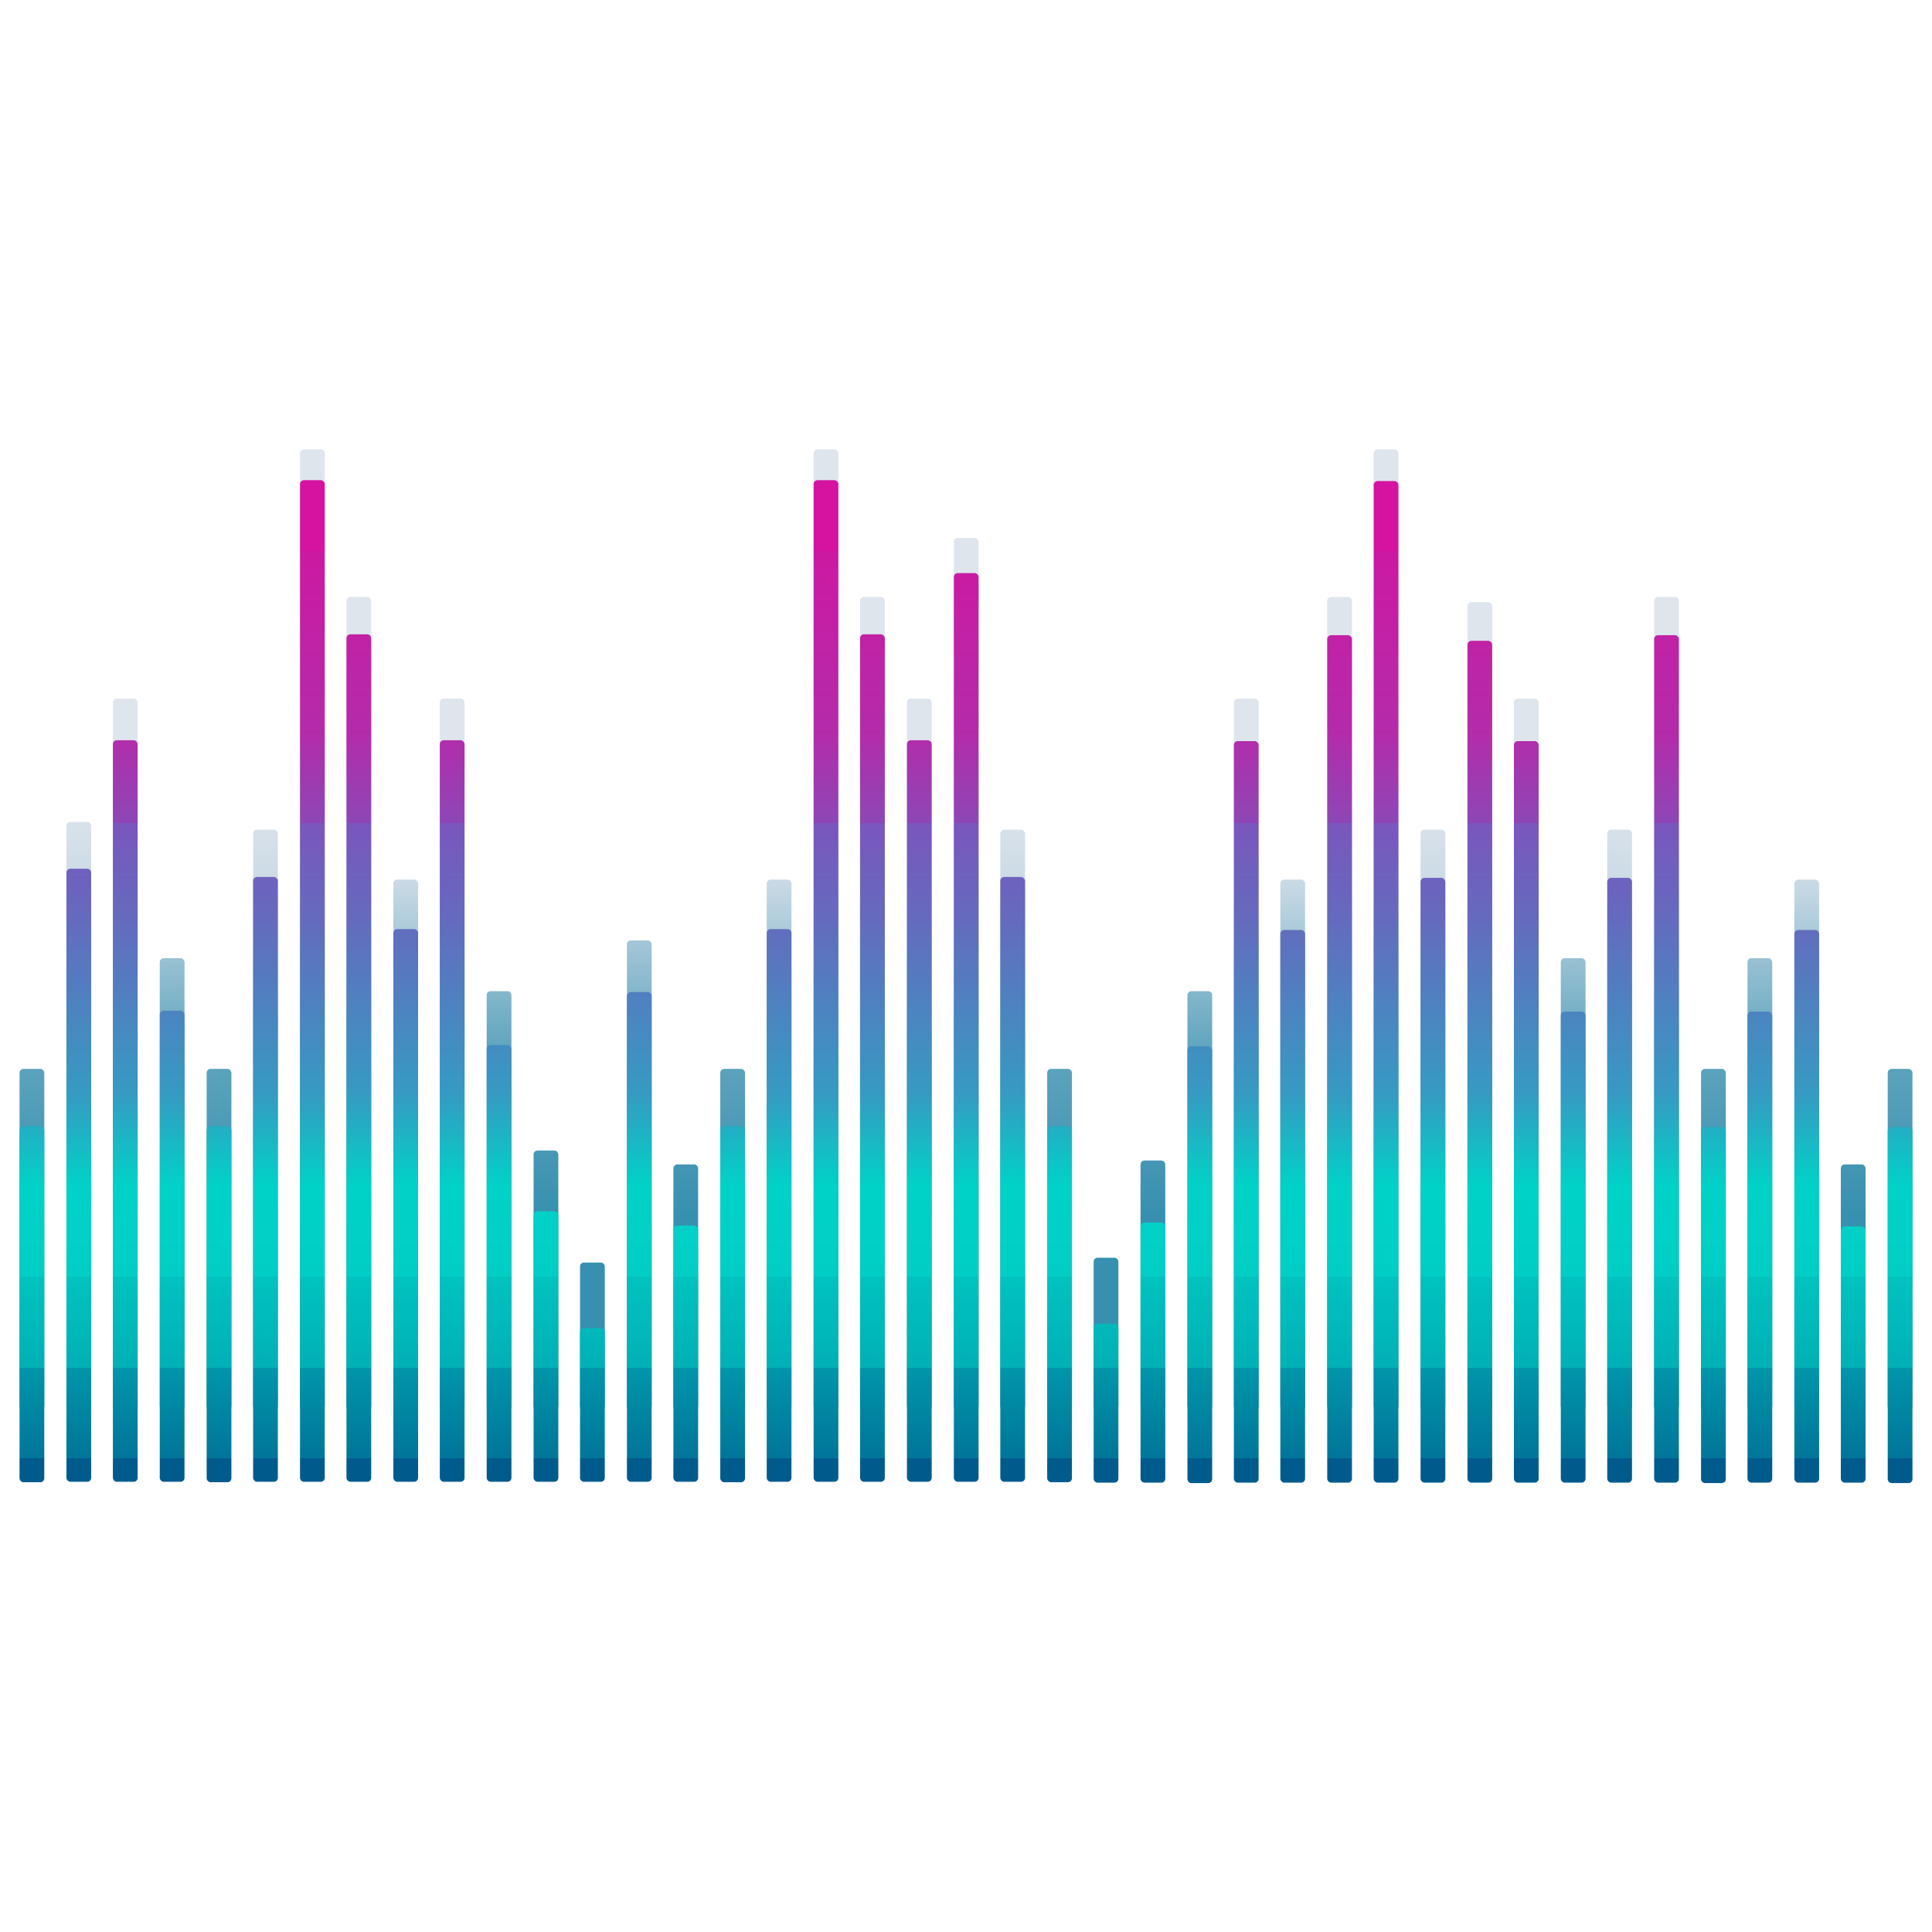 <?xml version="1.0" encoding="UTF-8"?>
<svg id="Calque_1" data-name="Calque 1" xmlns="http://www.w3.org/2000/svg" version="1.1" xmlns:xlink="http://www.w3.org/1999/xlink" viewBox="0 0 445 445">
  <defs>
    <style>
      .cls-1 {
        fill: url(#linear-gradient-38);
      }

      .cls-1, .cls-2, .cls-3, .cls-4, .cls-5, .cls-6, .cls-7, .cls-8, .cls-9, .cls-10, .cls-11, .cls-12, .cls-13, .cls-14, .cls-15, .cls-16, .cls-17, .cls-18, .cls-19, .cls-20, .cls-21, .cls-22, .cls-23, .cls-24, .cls-25, .cls-26, .cls-27, .cls-28, .cls-29, .cls-30, .cls-31, .cls-32, .cls-33, .cls-34, .cls-35, .cls-36, .cls-37, .cls-38, .cls-39, .cls-40, .cls-41, .cls-42, .cls-43, .cls-44, .cls-45, .cls-46, .cls-47, .cls-48, .cls-49, .cls-50, .cls-51, .cls-52, .cls-53, .cls-54, .cls-55, .cls-56, .cls-57, .cls-58, .cls-59, .cls-60, .cls-61, .cls-62, .cls-63, .cls-64, .cls-65, .cls-66, .cls-67, .cls-68, .cls-69, .cls-70, .cls-71, .cls-72, .cls-73, .cls-74, .cls-75, .cls-76, .cls-77, .cls-78, .cls-79, .cls-80, .cls-81, .cls-82, .cls-83, .cls-84, .cls-85, .cls-86, .cls-87, .cls-88, .cls-89, .cls-90, .cls-91, .cls-92, .cls-93, .cls-94, .cls-95, .cls-96, .cls-97, .cls-98, .cls-99, .cls-100, .cls-101, .cls-102, .cls-103, .cls-104, .cls-105, .cls-106, .cls-107, .cls-108, .cls-109, .cls-110, .cls-111, .cls-112, .cls-113, .cls-114, .cls-115, .cls-116, .cls-117, .cls-118 {
        stroke-width: 0px;
      }

      .cls-2 {
        fill: url(#linear-gradient-12);
      }

      .cls-3 {
        fill: url(#linear-gradient-17);
      }

      .cls-4 {
        fill: url(#linear-gradient-88);
      }

      .cls-5 {
        fill: url(#linear-gradient-19);
      }

      .cls-6 {
        fill: url(#linear-gradient-33);
      }

      .cls-7 {
        fill: url(#linear-gradient);
      }

      .cls-8 {
        fill: url(#linear-gradient-62);
      }

      .cls-9 {
        fill: url(#linear-gradient-92);
      }

      .cls-10 {
        fill: url(#linear-gradient-98);
      }

      .cls-11 {
        fill: url(#linear-gradient-67);
      }

      .cls-12 {
        fill: url(#linear-gradient-57);
      }

      .cls-13 {
        fill: url(#linear-gradient-21);
      }

      .cls-14 {
        fill: url(#linear-gradient-6);
      }

      .cls-15 {
        fill: url(#linear-gradient-76);
      }

      .cls-16 {
        fill: url(#linear-gradient-42);
      }

      .cls-17 {
        fill: url(#linear-gradient-104);
      }

      .cls-18 {
        fill: url(#linear-gradient-95);
      }

      .cls-19 {
        fill: url(#linear-gradient-15);
      }

      .cls-20 {
        fill: url(#linear-gradient-11);
      }

      .cls-21 {
        fill: url(#linear-gradient-106);
      }

      .cls-22 {
        fill: url(#linear-gradient-101);
      }

      .cls-23 {
        fill: url(#linear-gradient-81);
      }

      .cls-24 {
        fill: url(#linear-gradient-73);
      }

      .cls-25 {
        fill: url(#linear-gradient-91);
      }

      .cls-26 {
        fill: url(#linear-gradient-5);
      }

      .cls-27 {
        fill: url(#linear-gradient-31);
      }

      .cls-28 {
        fill: url(#linear-gradient-103);
      }

      .cls-29 {
        fill: url(#linear-gradient-71);
      }

      .cls-30 {
        fill: url(#linear-gradient-58);
      }

      .cls-31 {
        fill: url(#linear-gradient-63);
      }

      .cls-32 {
        fill: url(#linear-gradient-34);
      }

      .cls-33 {
        fill: url(#linear-gradient-96);
      }

      .cls-34 {
        fill: url(#linear-gradient-41);
      }

      .cls-35 {
        fill: url(#linear-gradient-89);
      }

      .cls-36 {
        fill: url(#linear-gradient-40);
      }

      .cls-37 {
        fill: url(#linear-gradient-66);
      }

      .cls-38 {
        fill: url(#linear-gradient-13);
      }

      .cls-39 {
        fill: url(#linear-gradient-23);
      }

      .cls-40 {
        fill: url(#linear-gradient-25);
      }

      .cls-41 {
        fill: url(#linear-gradient-43);
      }

      .cls-42 {
        fill: url(#linear-gradient-16);
      }

      .cls-43 {
        fill: url(#linear-gradient-22);
      }

      .cls-44 {
        fill: url(#linear-gradient-54);
      }

      .cls-45 {
        fill: url(#linear-gradient-55);
      }

      .cls-46 {
        fill: url(#linear-gradient-110);
      }

      .cls-47 {
        fill: url(#linear-gradient-35);
      }

      .cls-48 {
        fill: url(#linear-gradient-50);
      }

      .cls-49 {
        fill: url(#linear-gradient-32);
      }

      .cls-50 {
        fill: url(#linear-gradient-60);
      }

      .cls-51 {
        fill: url(#linear-gradient-59);
      }

      .cls-52 {
        fill: url(#linear-gradient-20);
      }

      .cls-53 {
        fill: url(#linear-gradient-14);
      }

      .cls-54 {
        fill: url(#linear-gradient-2);
      }

      .cls-55 {
        fill: url(#linear-gradient-52);
      }

      .cls-56 {
        fill: url(#linear-gradient-45);
      }

      .cls-57 {
        fill: url(#linear-gradient-93);
      }

      .cls-58 {
        fill: url(#linear-gradient-7);
      }

      .cls-59 {
        fill: url(#linear-gradient-39);
      }

      .cls-60 {
        fill: url(#linear-gradient-3);
      }

      .cls-61 {
        fill: url(#linear-gradient-77);
      }

      .cls-62 {
        fill: url(#linear-gradient-69);
      }

      .cls-63 {
        fill: url(#linear-gradient-94);
      }

      .cls-64 {
        fill: url(#linear-gradient-9);
      }

      .cls-65 {
        fill: url(#linear-gradient-27);
      }

      .cls-66 {
        fill: url(#linear-gradient-100);
      }

      .cls-67 {
        fill: url(#linear-gradient-82);
      }

      .cls-68 {
        fill: url(#linear-gradient-105);
      }

      .cls-69 {
        fill: url(#linear-gradient-83);
      }

      .cls-70 {
        fill: url(#linear-gradient-53);
      }

      .cls-71 {
        fill: url(#linear-gradient-90);
      }

      .cls-72 {
        fill: url(#linear-gradient-117);
      }

      .cls-73 {
        fill: url(#linear-gradient-85);
      }

      .cls-74 {
        fill: url(#linear-gradient-65);
      }

      .cls-75 {
        fill: url(#linear-gradient-36);
      }

      .cls-76 {
        fill: url(#linear-gradient-48);
      }

      .cls-77 {
        fill: url(#linear-gradient-49);
      }

      .cls-78 {
        fill: url(#linear-gradient-8);
      }

      .cls-79 {
        fill: url(#linear-gradient-47);
      }

      .cls-80 {
        fill: url(#linear-gradient-24);
      }

      .cls-81 {
        fill: url(#linear-gradient-26);
      }

      .cls-82 {
        fill: url(#linear-gradient-61);
      }

      .cls-83 {
        fill: url(#linear-gradient-114);
      }

      .cls-84 {
        fill: url(#linear-gradient-18);
      }

      .cls-85 {
        fill: url(#linear-gradient-51);
      }

      .cls-86 {
        fill: url(#linear-gradient-30);
      }

      .cls-87 {
        fill: url(#linear-gradient-44);
      }

      .cls-88 {
        fill: url(#linear-gradient-84);
      }

      .cls-89 {
        fill: url(#linear-gradient-97);
      }

      .cls-90 {
        fill: url(#linear-gradient-68);
      }

      .cls-91 {
        fill: url(#linear-gradient-72);
      }

      .cls-92 {
        fill: url(#linear-gradient-29);
      }

      .cls-93 {
        fill: url(#linear-gradient-46);
      }

      .cls-94 {
        fill: url(#linear-gradient-64);
      }

      .cls-95 {
        fill: url(#linear-gradient-107);
      }

      .cls-96 {
        fill: url(#linear-gradient-109);
      }

      .cls-97 {
        fill: url(#linear-gradient-113);
      }

      .cls-98 {
        fill: url(#linear-gradient-28);
      }

      .cls-99 {
        fill: url(#linear-gradient-56);
      }

      .cls-100 {
        fill: url(#linear-gradient-99);
      }

      .cls-101 {
        fill: url(#linear-gradient-10);
      }

      .cls-102 {
        fill: url(#linear-gradient-87);
      }

      .cls-103 {
        fill: url(#linear-gradient-70);
      }

      .cls-104 {
        fill: url(#linear-gradient-78);
      }

      .cls-105 {
        fill: url(#linear-gradient-86);
      }

      .cls-106 {
        fill: url(#linear-gradient-74);
      }

      .cls-107 {
        fill: url(#linear-gradient-102);
      }

      .cls-108 {
        fill: url(#linear-gradient-4);
      }

      .cls-109 {
        fill: url(#linear-gradient-118);
      }

      .cls-110 {
        fill: url(#linear-gradient-112);
      }

      .cls-111 {
        fill: url(#linear-gradient-37);
      }

      .cls-112 {
        fill: url(#linear-gradient-80);
      }

      .cls-113 {
        fill: url(#linear-gradient-115);
      }

      .cls-114 {
        fill: url(#linear-gradient-116);
      }

      .cls-115 {
        fill: url(#linear-gradient-79);
      }

      .cls-116 {
        fill: url(#linear-gradient-111);
      }

      .cls-117 {
        fill: url(#linear-gradient-108);
      }

      .cls-118 {
        fill: url(#linear-gradient-75);
      }
    </style>
    <linearGradient id="linear-gradient" x1="-78.7" y1="124.5" x2="-78.7" y2="318.8" gradientUnits="userSpaceOnUse">
      <stop offset=".3" stop-color="#dfe5ed"/>
      <stop offset=".4" stop-color="#ccdbe6"/>
      <stop offset=".6" stop-color="#61a5be"/>
      <stop offset=".8" stop-color="#3790af"/>
    </linearGradient>
    <linearGradient id="linear-gradient-2" x1="222.5" y1="124.5" x2="222.5" y2="318.8" xlink:href="#linear-gradient"/>
    <linearGradient id="linear-gradient-3" x1="71.9" x2="71.9" xlink:href="#linear-gradient"/>
    <linearGradient id="linear-gradient-4" x1="190.2" y1="124.5" x2="190.2" y2="318.8" xlink:href="#linear-gradient"/>
    <linearGradient id="linear-gradient-5" x1="-67.9" y1="124.5" x2="-67.9" y2="318.8" xlink:href="#linear-gradient"/>
    <linearGradient id="linear-gradient-6" x1="28.9" y1="124.5" x2="28.9" y2="318.8" xlink:href="#linear-gradient"/>
    <linearGradient id="linear-gradient-7" x1="211.7" y1="124.5" x2="211.7" y2="318.8" xlink:href="#linear-gradient"/>
    <linearGradient id="linear-gradient-8" x1="104.2" y1="124.5" x2="104.2" y2="318.8" xlink:href="#linear-gradient"/>
    <linearGradient id="linear-gradient-9" x1="254.8" y1="124.5" x2="254.8" y2="318.8" xlink:href="#linear-gradient"/>
    <linearGradient id="linear-gradient-10" x1="-24.9" y1="124.5" x2="-24.9" y2="318.8" xlink:href="#linear-gradient"/>
    <linearGradient id="linear-gradient-11" x1="39.6" y1="124.5" x2="39.6" y2="318.8" xlink:href="#linear-gradient"/>
    <linearGradient id="linear-gradient-12" x1="18.1" y1="124.5" x2="18.1" y2="318.8" xlink:href="#linear-gradient"/>
    <linearGradient id="linear-gradient-13" x1="351.6" y1="124.5" x2="351.6" y2="318.8" xlink:href="#linear-gradient"/>
    <linearGradient id="linear-gradient-14" x1="362.3" y1="124.5" x2="362.3" y2="318.8" xlink:href="#linear-gradient"/>
    <linearGradient id="linear-gradient-15" x1="340.8" y1="124.5" x2="340.8" y2="318.8" xlink:href="#linear-gradient"/>
    <linearGradient id="linear-gradient-16" x1="7.4" y1="124.5" x2="7.4" y2="318.8" xlink:href="#linear-gradient"/>
    <linearGradient id="linear-gradient-17" x1="50.4" y1="124.5" x2="50.4" y2="318.8" xlink:href="#linear-gradient"/>
    <linearGradient id="linear-gradient-18" x1="168.7" y1="124.5" x2="168.7" y2="318.8" xlink:href="#linear-gradient"/>
    <linearGradient id="linear-gradient-19" x1="244" y1="124.5" x2="244" y2="318.8" xlink:href="#linear-gradient"/>
    <linearGradient id="linear-gradient-20" x1="136.5" y1="124.5" x2="136.5" y2="318.8" xlink:href="#linear-gradient"/>
    <linearGradient id="linear-gradient-21" x1="-14.1" y1="124.5" x2="-14.1" y2="318.8" xlink:href="#linear-gradient"/>
    <linearGradient id="linear-gradient-22" x1="93.4" y1="124.5" x2="93.4" y2="318.8" xlink:href="#linear-gradient"/>
    <linearGradient id="linear-gradient-23" x1="179.5" y1="124.5" x2="179.5" y2="318.8" xlink:href="#linear-gradient"/>
    <linearGradient id="linear-gradient-24" x1="-46.4" y1="124.5" x2="-46.4" y2="318.8" xlink:href="#linear-gradient"/>
    <linearGradient id="linear-gradient-25" x1="82.7" y1="124.5" x2="82.7" y2="318.8" xlink:href="#linear-gradient"/>
    <linearGradient id="linear-gradient-26" x1="201" y1="124.5" x2="201" y2="318.8" xlink:href="#linear-gradient"/>
    <linearGradient id="linear-gradient-27" x1="-57.2" y1="124.5" x2="-57.2" y2="318.8" xlink:href="#linear-gradient"/>
    <linearGradient id="linear-gradient-28" x1="233.3" y1="124.5" x2="233.3" y2="318.8" xlink:href="#linear-gradient"/>
    <linearGradient id="linear-gradient-29" x1="125.7" y1="124.5" x2="125.7" y2="318.8" xlink:href="#linear-gradient"/>
    <linearGradient id="linear-gradient-30" x1="114.9" y1="124.5" x2="114.9" y2="318.8" xlink:href="#linear-gradient"/>
    <linearGradient id="linear-gradient-31" x1="61.2" y1="124.5" x2="61.2" y2="318.8" xlink:href="#linear-gradient"/>
    <linearGradient id="linear-gradient-32" x1="319.3" x2="319.3" gradientTransform="translate(638.6 428.3) rotate(-180)" xlink:href="#linear-gradient"/>
    <linearGradient id="linear-gradient-33" x1="287" y1="124.5" x2="287" y2="318.8" gradientTransform="translate(574.1 485.7) rotate(-180)" xlink:href="#linear-gradient"/>
    <linearGradient id="linear-gradient-34" x1="297.8" y1="124.5" x2="297.8" y2="318.8" gradientTransform="translate(595.6 527.4) rotate(180)" xlink:href="#linear-gradient"/>
    <linearGradient id="linear-gradient-35" x1="308.5" y1="124.5" x2="308.5" y2="318.8" gradientTransform="translate(617.1 462.3) rotate(-180)" xlink:href="#linear-gradient"/>
    <linearGradient id="linear-gradient-36" x1="276.3" y1="124.5" x2="276.3" y2="318.8" gradientTransform="translate(552.6 553.1) rotate(-180)" xlink:href="#linear-gradient"/>
    <linearGradient id="linear-gradient-37" x1="330.1" y1="124.5" x2="330.1" y2="318.8" gradientTransform="translate(660.1 515.9) rotate(-180)" xlink:href="#linear-gradient"/>
    <linearGradient id="linear-gradient-38" x1="265.5" y1="124.5" x2="265.5" y2="318.8" xlink:href="#linear-gradient"/>
    <linearGradient id="linear-gradient-39" x1="-35.6" y1="124.5" x2="-35.6" y2="318.8" xlink:href="#linear-gradient"/>
    <linearGradient id="linear-gradient-40" x1="-3.4" y1="124.5" x2="-3.4" y2="318.8" xlink:href="#linear-gradient"/>
    <linearGradient id="linear-gradient-41" x1="459.1" y1="124.5" x2="459.1" y2="318.8" xlink:href="#linear-gradient"/>
    <linearGradient id="linear-gradient-42" x1="405.4" y1="124.5" x2="405.4" y2="318.8" xlink:href="#linear-gradient"/>
    <linearGradient id="linear-gradient-43" x1="469.9" y1="124.5" x2="469.9" y2="318.8" xlink:href="#linear-gradient"/>
    <linearGradient id="linear-gradient-44" x1="448.4" y1="124.5" x2="448.4" y2="318.8" xlink:href="#linear-gradient"/>
    <linearGradient id="linear-gradient-45" x1="437.6" y1="124.5" x2="437.6" y2="318.8" xlink:href="#linear-gradient"/>
    <linearGradient id="linear-gradient-46" x1="480.6" y1="124.5" x2="480.6" y2="318.8" xlink:href="#linear-gradient"/>
    <linearGradient id="linear-gradient-47" x1="416.1" y1="124.5" x2="416.1" y2="318.8" xlink:href="#linear-gradient"/>
    <linearGradient id="linear-gradient-48" x1="383.8" y1="124.5" x2="383.8" y2="318.8" xlink:href="#linear-gradient"/>
    <linearGradient id="linear-gradient-49" x1="373.1" y1="124.5" x2="373.1" y2="318.8" xlink:href="#linear-gradient"/>
    <linearGradient id="linear-gradient-50" x1="394.6" y1="124.5" x2="394.6" y2="318.8" xlink:href="#linear-gradient"/>
    <linearGradient id="linear-gradient-51" x1="426.9" y1="124.5" x2="426.9" y2="318.8" xlink:href="#linear-gradient"/>
    <linearGradient id="linear-gradient-52" x1="158" y1="124.5" x2="158" y2="318.8" xlink:href="#linear-gradient"/>
    <linearGradient id="linear-gradient-53" x1="147.2" y1="124.5" x2="147.2" y2="318.8" xlink:href="#linear-gradient"/>
    <linearGradient id="linear-gradient-54" x1="534.4" y1="124.5" x2="534.4" y2="318.8" xlink:href="#linear-gradient"/>
    <linearGradient id="linear-gradient-55" x1="502.2" y1="124.5" x2="502.2" y2="318.8" xlink:href="#linear-gradient"/>
    <linearGradient id="linear-gradient-56" x1="491.4" y1="124.5" x2="491.4" y2="318.8" xlink:href="#linear-gradient"/>
    <linearGradient id="linear-gradient-57" x1="523.7" y1="124.5" x2="523.7" y2="318.8" xlink:href="#linear-gradient"/>
    <linearGradient id="linear-gradient-58" x1="512.9" y1="124.5" x2="512.9" y2="318.8" xlink:href="#linear-gradient"/>
    <linearGradient id="linear-gradient-59" x1="-89.4" y1="124.5" x2="-89.4" y2="318.8" xlink:href="#linear-gradient"/>
    <linearGradient id="linear-gradient-60" x1="-78.7" y1="126.9" x2="-78.7" y2="335.9" gradientUnits="userSpaceOnUse">
      <stop offset="0" stop-color="#d513a0"/>
      <stop offset="0" stop-color="#cc19a2"/>
      <stop offset=".2" stop-color="#b42baa"/>
      <stop offset=".3" stop-color="#8d47b6"/>
      <stop offset=".3" stop-color="#7a56bd"/>
      <stop offset=".4" stop-color="#6669be"/>
      <stop offset=".6" stop-color="#359bc2"/>
      <stop offset=".7" stop-color="#00d2c7"/>
      <stop offset=".8" stop-color="#00cec5"/>
      <stop offset=".8" stop-color="#00c3bf"/>
      <stop offset=".9" stop-color="#00b0b6"/>
      <stop offset=".9" stop-color="#0096aa"/>
      <stop offset="1" stop-color="#007599"/>
      <stop offset="1" stop-color="#005b8d"/>
    </linearGradient>
    <linearGradient id="linear-gradient-61" x1="222.5" y1="126.9" x2="222.5" y2="335.9" xlink:href="#linear-gradient-60"/>
    <linearGradient id="linear-gradient-62" x1="71.9" y1="126.9" x2="71.9" y2="335.9" xlink:href="#linear-gradient-60"/>
    <linearGradient id="linear-gradient-63" x1="190.2" y1="126.9" x2="190.2" y2="335.9" xlink:href="#linear-gradient-60"/>
    <linearGradient id="linear-gradient-64" x1="-67.9" y1="126.9" x2="-67.9" y2="335.9" xlink:href="#linear-gradient-60"/>
    <linearGradient id="linear-gradient-65" x1="28.9" y1="126.9" x2="28.9" y2="335.9" xlink:href="#linear-gradient-60"/>
    <linearGradient id="linear-gradient-66" x1="211.7" y1="126.9" x2="211.7" y2="335.9" xlink:href="#linear-gradient-60"/>
    <linearGradient id="linear-gradient-67" x1="104.2" y1="126.9" x2="104.2" y2="335.9" xlink:href="#linear-gradient-60"/>
    <linearGradient id="linear-gradient-68" x1="254.8" y1="126.9" x2="254.8" y2="335.9" xlink:href="#linear-gradient-60"/>
    <linearGradient id="linear-gradient-69" x1="-24.9" y1="126.9" x2="-24.9" y2="335.9" xlink:href="#linear-gradient-60"/>
    <linearGradient id="linear-gradient-70" x1="39.6" y1="126.9" x2="39.6" y2="335.9" xlink:href="#linear-gradient-60"/>
    <linearGradient id="linear-gradient-71" x1="18.1" y1="126.9" x2="18.1" y2="335.9" xlink:href="#linear-gradient-60"/>
    <linearGradient id="linear-gradient-72" x1="351.6" y1="126.9" x2="351.6" y2="335.9" xlink:href="#linear-gradient-60"/>
    <linearGradient id="linear-gradient-73" x1="362.3" y1="126.9" x2="362.3" y2="335.9" xlink:href="#linear-gradient-60"/>
    <linearGradient id="linear-gradient-74" x1="340.8" y1="126.9" x2="340.8" y2="335.9" xlink:href="#linear-gradient-60"/>
    <linearGradient id="linear-gradient-75" x1="7.4" y1="126.9" x2="7.4" y2="335.9" xlink:href="#linear-gradient-60"/>
    <linearGradient id="linear-gradient-76" x1="50.4" y1="126.9" x2="50.4" y2="335.9" xlink:href="#linear-gradient-60"/>
    <linearGradient id="linear-gradient-77" x1="168.7" y1="126.9" x2="168.7" y2="335.9" xlink:href="#linear-gradient-60"/>
    <linearGradient id="linear-gradient-78" x1="244" y1="126.9" x2="244" y2="335.9" xlink:href="#linear-gradient-60"/>
    <linearGradient id="linear-gradient-79" x1="136.5" y1="126.9" x2="136.5" y2="335.9" xlink:href="#linear-gradient-60"/>
    <linearGradient id="linear-gradient-80" x1="-14.1" y1="126.9" x2="-14.1" y2="335.9" xlink:href="#linear-gradient-60"/>
    <linearGradient id="linear-gradient-81" x1="93.4" y1="126.9" x2="93.4" y2="335.9" xlink:href="#linear-gradient-60"/>
    <linearGradient id="linear-gradient-82" x1="179.5" y1="126.9" x2="179.5" y2="335.9" xlink:href="#linear-gradient-60"/>
    <linearGradient id="linear-gradient-83" x1="-46.4" y1="126.9" x2="-46.4" y2="335.9" xlink:href="#linear-gradient-60"/>
    <linearGradient id="linear-gradient-84" x1="82.7" y1="126.9" x2="82.7" y2="335.9" xlink:href="#linear-gradient-60"/>
    <linearGradient id="linear-gradient-85" x1="201" y1="126.9" x2="201" y2="335.9" xlink:href="#linear-gradient-60"/>
    <linearGradient id="linear-gradient-86" x1="-57.2" y1="126.9" x2="-57.2" y2="335.9" xlink:href="#linear-gradient-60"/>
    <linearGradient id="linear-gradient-87" x1="233.3" y1="126.9" x2="233.3" y2="335.9" xlink:href="#linear-gradient-60"/>
    <linearGradient id="linear-gradient-88" x1="125.7" y1="126.9" x2="125.7" y2="335.9" xlink:href="#linear-gradient-60"/>
    <linearGradient id="linear-gradient-89" x1="114.9" y1="126.9" x2="114.9" y2="335.9" xlink:href="#linear-gradient-60"/>
    <linearGradient id="linear-gradient-90" x1="61.2" y1="126.9" x2="61.2" y2="335.9" xlink:href="#linear-gradient-60"/>
    <linearGradient id="linear-gradient-91" x1="319.3" y1="126.9" x2="319.3" y2="335.9" gradientTransform="translate(638.6 452.4) rotate(180)" xlink:href="#linear-gradient-60"/>
    <linearGradient id="linear-gradient-92" x1="287" y1="126.9" x2="287" y2="335.9" gradientTransform="translate(574.1 512.2) rotate(180)" xlink:href="#linear-gradient-60"/>
    <linearGradient id="linear-gradient-93" x1="297.8" y1="126.9" x2="297.8" y2="335.9" gradientTransform="translate(595.6 555.7) rotate(-180)" xlink:href="#linear-gradient-60"/>
    <linearGradient id="linear-gradient-94" x1="308.5" y1="126.9" x2="308.5" y2="335.9" gradientTransform="translate(617.1 487.8) rotate(180)" xlink:href="#linear-gradient-60"/>
    <linearGradient id="linear-gradient-95" x1="276.3" y1="126.9" x2="276.3" y2="335.9" gradientTransform="translate(552.6 582.5) rotate(180)" xlink:href="#linear-gradient-60"/>
    <linearGradient id="linear-gradient-96" x1="330.1" y1="126.9" x2="330.1" y2="335.9" gradientTransform="translate(660.1 543.7) rotate(-180)" xlink:href="#linear-gradient-60"/>
    <linearGradient id="linear-gradient-97" x1="265.5" y1="126.9" x2="265.5" y2="335.9" xlink:href="#linear-gradient-60"/>
    <linearGradient id="linear-gradient-98" x1="-35.6" y1="126.9" x2="-35.6" y2="335.9" xlink:href="#linear-gradient-60"/>
    <linearGradient id="linear-gradient-99" x1="-3.4" y1="126.9" x2="-3.4" y2="335.9" xlink:href="#linear-gradient-60"/>
    <linearGradient id="linear-gradient-100" x1="459.1" y1="126.9" x2="459.1" y2="335.9" xlink:href="#linear-gradient-60"/>
    <linearGradient id="linear-gradient-101" x1="405.4" y1="126.9" x2="405.4" y2="335.9" xlink:href="#linear-gradient-60"/>
    <linearGradient id="linear-gradient-102" x1="469.9" y1="126.9" x2="469.9" y2="335.9" xlink:href="#linear-gradient-60"/>
    <linearGradient id="linear-gradient-103" x1="448.4" y1="126.9" x2="448.4" y2="335.9" xlink:href="#linear-gradient-60"/>
    <linearGradient id="linear-gradient-104" x1="437.6" y1="126.9" x2="437.6" y2="335.9" xlink:href="#linear-gradient-60"/>
    <linearGradient id="linear-gradient-105" x1="480.6" y1="126.9" x2="480.6" y2="335.9" xlink:href="#linear-gradient-60"/>
    <linearGradient id="linear-gradient-106" x1="416.1" y1="126.9" x2="416.1" y2="335.9" xlink:href="#linear-gradient-60"/>
    <linearGradient id="linear-gradient-107" x1="383.8" y1="126.9" x2="383.8" y2="335.9" xlink:href="#linear-gradient-60"/>
    <linearGradient id="linear-gradient-108" x1="373.1" y1="126.9" x2="373.1" y2="335.9" xlink:href="#linear-gradient-60"/>
    <linearGradient id="linear-gradient-109" x1="394.6" y1="126.9" x2="394.6" y2="335.9" xlink:href="#linear-gradient-60"/>
    <linearGradient id="linear-gradient-110" x1="426.9" y1="126.9" x2="426.9" y2="335.9" xlink:href="#linear-gradient-60"/>
    <linearGradient id="linear-gradient-111" x1="158" y1="126.9" x2="158" y2="335.9" xlink:href="#linear-gradient-60"/>
    <linearGradient id="linear-gradient-112" x1="147.2" y1="126.9" x2="147.2" y2="335.9" xlink:href="#linear-gradient-60"/>
    <linearGradient id="linear-gradient-113" x1="534.4" y1="126.9" x2="534.4" y2="335.9" xlink:href="#linear-gradient-60"/>
    <linearGradient id="linear-gradient-114" x1="502.2" y1="126.9" x2="502.2" y2="335.9" xlink:href="#linear-gradient-60"/>
    <linearGradient id="linear-gradient-115" x1="491.4" y1="126.9" x2="491.4" y2="335.9" xlink:href="#linear-gradient-60"/>
    <linearGradient id="linear-gradient-116" x1="523.7" y1="126.9" x2="523.7" y2="335.9" xlink:href="#linear-gradient-60"/>
    <linearGradient id="linear-gradient-117" x1="512.9" y1="126.9" x2="512.9" y2="335.9" xlink:href="#linear-gradient-60"/>
    <linearGradient id="linear-gradient-118" x1="-89.4" y1="126.9" x2="-89.4" y2="335.9" xlink:href="#linear-gradient-60"/>
  </defs>
  <g>
    <rect class="cls-7" x="-81.5" y="103.5" width="5.7" height="221.3" rx="-35.1" ry="-35.1"/>
    <rect class="cls-54" x="219.7" y="123.9" width="5.7" height="200.9" rx=".9" ry=".9"/>
    <rect class="cls-60" x="69.1" y="103.5" width="5.7" height="221.3" rx=".9" ry=".9"/>
    <rect class="cls-108" x="187.4" y="103.5" width="5.7" height="221.3" rx=".9" ry=".9"/>
    <rect class="cls-26" x="-70.8" y="160.9" width="5.7" height="163.9" rx="-29.7" ry="-29.7"/>
    <rect class="cls-14" x="26" y="160.9" width="5.7" height="163.9" rx=".9" ry=".9"/>
    <rect class="cls-58" x="208.9" y="160.9" width="5.7" height="163.9" rx=".9" ry=".9"/>
    <rect class="cls-78" x="101.3" y="160.9" width="5.7" height="163.9" rx=".9" ry=".9"/>
    <rect class="cls-64" x="251.9" y="289.7" width="5.7" height="35.1" rx=".9" ry=".9"/>
    <rect class="cls-101" x="-27.7" y="220.7" width="5.7" height="104.1" rx="-8.2" ry="-8.2"/>
    <rect class="cls-20" x="36.8" y="220.7" width="5.7" height="104.1" rx=".9" ry=".9"/>
    <rect class="cls-2" x="15.3" y="189.3" width="5.7" height="135.5" rx=".9" ry=".9"/>
    <rect class="cls-38" x="348.7" y="160.9" width="5.7" height="163.9" rx=".9" ry=".9"/>
    <rect class="cls-53" x="359.5" y="220.7" width="5.7" height="104.1" rx=".9" ry=".9"/>
    <rect class="cls-19" x="338" y="138.7" width="5.7" height="186.1" rx=".9" ry=".9"/>
    <rect class="cls-42" x="4.5" y="246.2" width="5.7" height="78.6" rx=".9" ry=".9"/>
    <rect class="cls-3" x="47.6" y="246.2" width="5.7" height="78.6" rx=".9" ry=".9"/>
    <rect class="cls-84" x="165.9" y="246.2" width="5.7" height="78.6" rx=".9" ry=".9"/>
    <rect class="cls-5" x="241.2" y="246.2" width="5.7" height="78.6" rx=".9" ry=".9"/>
    <rect class="cls-52" x="133.6" y="290.8" width="5.7" height="34" rx=".9" ry=".9"/>
    <rect class="cls-13" x="-17" y="202.6" width="5.7" height="122.2" rx="-2.8" ry="-2.8"/>
    <rect class="cls-43" x="90.6" y="202.6" width="5.7" height="122.2" rx=".9" ry=".9"/>
    <rect class="cls-39" x="176.6" y="202.6" width="5.7" height="122.2" rx=".9" ry=".9"/>
    <rect class="cls-80" x="-49.2" y="137.5" width="5.7" height="187.3" rx="-18.9" ry="-18.9"/>
    <rect class="cls-40" x="79.8" y="137.5" width="5.7" height="187.3" rx=".9" ry=".9"/>
    <rect class="cls-81" x="198.1" y="137.5" width="5.7" height="187.3" rx=".9" ry=".9"/>
    <rect class="cls-65" x="-60" y="191.1" width="5.7" height="133.7" rx="-24.3" ry="-24.3"/>
    <rect class="cls-98" x="230.4" y="191.1" width="5.7" height="133.7" rx=".9" ry=".9"/>
    <rect class="cls-92" x="122.9" y="265" width="5.7" height="59.8" rx=".9" ry=".9"/>
    <rect class="cls-86" x="112.1" y="228.3" width="5.7" height="96.5" rx=".9" ry=".9"/>
    <rect class="cls-27" x="58.3" y="191.1" width="5.7" height="133.7" rx=".9" ry=".9"/>
    <rect class="cls-49" x="316.5" y="103.5" width="5.7" height="221.3" rx=".9" ry=".9" transform="translate(638.6 428.3) rotate(180)"/>
    <rect class="cls-6" x="284.2" y="160.9" width="5.7" height="163.9" rx=".9" ry=".9" transform="translate(574.1 485.7) rotate(180)"/>
    <rect class="cls-32" x="295" y="202.6" width="5.7" height="122.2" rx=".9" ry=".9" transform="translate(595.6 527.4) rotate(-180)"/>
    <rect class="cls-47" x="305.7" y="137.5" width="5.7" height="187.3" rx=".9" ry=".9" transform="translate(617.1 462.3) rotate(180)"/>
    <rect class="cls-75" x="273.4" y="228.3" width="5.7" height="96.5" rx=".9" ry=".9" transform="translate(552.6 553.1) rotate(180)"/>
    <rect class="cls-111" x="327.2" y="191.1" width="5.7" height="133.7" rx=".9" ry=".9" transform="translate(660.1 515.9) rotate(180)"/>
    <rect class="cls-1" x="262.7" y="267.3" width="5.7" height="57.5" rx=".9" ry=".9"/>
    <rect class="cls-59" x="-38.5" y="246.2" width="5.7" height="78.6" rx="-13.6" ry="-13.6"/>
    <rect class="cls-36" x="-6.2" y="268.2" width="5.7" height="56.6" rx=".9" ry=".9"/>
    <rect class="cls-34" x="456.3" y="160.9" width="5.7" height="163.9" rx=".9" ry=".9"/>
    <rect class="cls-16" x="402.5" y="220.7" width="5.7" height="104.1" rx=".9" ry=".9"/>
    <rect class="cls-41" x="467" y="220.7" width="5.7" height="104.1" rx=".9" ry=".9"/>
    <rect class="cls-87" x="445.5" y="189.3" width="5.7" height="135.5" rx=".9" ry=".9"/>
    <rect class="cls-56" x="434.8" y="246.2" width="5.7" height="78.6" rx=".9" ry=".9"/>
    <rect class="cls-93" x="477.8" y="246.2" width="5.7" height="78.6" rx=".9" ry=".9"/>
    <rect class="cls-79" x="413.3" y="202.6" width="5.7" height="122.2" rx=".9" ry=".9"/>
    <rect class="cls-76" x="381" y="137.5" width="5.7" height="187.3" rx=".9" ry=".9"/>
    <rect class="cls-77" x="370.2" y="191.1" width="5.7" height="133.7" rx=".9" ry=".9"/>
    <rect class="cls-48" x="391.8" y="246.2" width="5.7" height="78.6" rx=".9" ry=".9"/>
    <rect class="cls-85" x="424" y="268.2" width="5.7" height="56.6" rx=".9" ry=".9"/>
    <rect class="cls-55" x="155.1" y="268.2" width="5.7" height="56.6" rx=".9" ry=".9"/>
    <rect class="cls-70" x="144.4" y="216.6" width="5.7" height="108.2" rx=".9" ry=".9"/>
    <rect class="cls-44" x="531.6" y="246.2" width="5.7" height="78.6" rx=".9" ry=".9"/>
    <rect class="cls-45" x="499.3" y="290.8" width="5.7" height="34" rx=".9" ry=".9"/>
    <rect class="cls-99" x="488.6" y="265" width="5.7" height="59.8" rx=".9" ry=".9"/>
    <rect class="cls-12" x="520.8" y="268.2" width="5.7" height="56.6" rx=".9" ry=".9"/>
    <rect class="cls-30" x="510.1" y="216.6" width="5.7" height="108.2" rx=".9" ry=".9"/>
    <rect class="cls-51" x="-92.3" y="266.6" width="5.7" height="58.2" rx="-40.5" ry="-40.5"/>
  </g>
  <g>
    <rect class="cls-50" x="-81.5" y="110.6" width="5.7" height="230.7" rx="-35.1" ry="-35.1"/>
    <rect class="cls-82" x="219.7" y="132" width="5.7" height="209.3" rx=".9" ry=".9"/>
    <rect class="cls-8" x="69.1" y="110.6" width="5.7" height="230.7" rx=".9" ry=".9"/>
    <rect class="cls-31" x="187.4" y="110.6" width="5.7" height="230.7" rx=".9" ry=".9"/>
    <rect class="cls-94" x="-70.8" y="170.5" width="5.7" height="170.8" rx="-29.7" ry="-29.7"/>
    <rect class="cls-74" x="26" y="170.5" width="5.7" height="170.8" rx=".9" ry=".9"/>
    <rect class="cls-37" x="208.9" y="170.5" width="5.7" height="170.8" rx=".9" ry=".9"/>
    <rect class="cls-11" x="101.3" y="170.5" width="5.7" height="170.8" rx=".9" ry=".9"/>
    <rect class="cls-90" x="251.9" y="304.9" width="5.7" height="36.6" rx=".9" ry=".9"/>
    <rect class="cls-62" x="-27.7" y="232.8" width="5.7" height="108.5" rx="-8.2" ry="-8.2"/>
    <rect class="cls-103" x="36.8" y="232.8" width="5.7" height="108.5" rx=".9" ry=".9"/>
    <rect class="cls-29" x="15.3" y="200.1" width="5.7" height="141.2" rx=".9" ry=".9"/>
    <rect class="cls-91" x="348.7" y="170.7" width="5.7" height="170.8" rx=".9" ry=".9"/>
    <rect class="cls-24" x="359.5" y="233" width="5.7" height="108.5" rx=".9" ry=".9"/>
    <rect class="cls-106" x="338" y="147.6" width="5.7" height="193.9" rx=".9" ry=".9"/>
    <rect class="cls-118" x="4.5" y="259.4" width="5.7" height="82" rx=".9" ry=".9"/>
    <rect class="cls-15" x="47.6" y="259.4" width="5.7" height="82" rx=".9" ry=".9"/>
    <rect class="cls-61" x="165.9" y="259.4" width="5.7" height="82" rx=".9" ry=".9"/>
    <rect class="cls-104" x="241.2" y="259.4" width="5.7" height="82" rx=".9" ry=".9"/>
    <rect class="cls-115" x="133.6" y="305.9" width="5.7" height="35.4" rx=".9" ry=".9"/>
    <rect class="cls-112" x="-17" y="214" width="5.7" height="127.3" rx="-2.8" ry="-2.8"/>
    <rect class="cls-23" x="90.6" y="214" width="5.7" height="127.3" rx=".9" ry=".9"/>
    <rect class="cls-67" x="176.6" y="214" width="5.7" height="127.3" rx=".9" ry=".9"/>
    <rect class="cls-69" x="-49.2" y="146.1" width="5.7" height="195.2" rx="-18.9" ry="-18.9"/>
    <rect class="cls-88" x="79.8" y="146.1" width="5.7" height="195.2" rx=".9" ry=".9"/>
    <rect class="cls-73" x="198.1" y="146.1" width="5.7" height="195.2" rx=".9" ry=".9"/>
    <rect class="cls-105" x="-60" y="202" width="5.7" height="139.3" rx="-24.3" ry="-24.3"/>
    <rect class="cls-102" x="230.4" y="202" width="5.7" height="139.3" rx=".9" ry=".9"/>
    <rect class="cls-4" x="122.9" y="279" width="5.7" height="62.3" rx=".9" ry=".9"/>
    <rect class="cls-35" x="112.1" y="240.7" width="5.7" height="100.6" rx=".9" ry=".9"/>
    <rect class="cls-71" x="58.3" y="202" width="5.7" height="139.3" rx=".9" ry=".9"/>
    <rect class="cls-25" x="316.5" y="110.9" width="5.7" height="230.7" rx=".9" ry=".9" transform="translate(638.6 452.4) rotate(-180)"/>
    <rect class="cls-9" x="284.2" y="170.7" width="5.7" height="170.8" rx=".9" ry=".9" transform="translate(574.1 512.2) rotate(-180)"/>
    <rect class="cls-57" x="295" y="214.2" width="5.7" height="127.3" rx=".9" ry=".9" transform="translate(595.6 555.7) rotate(180)"/>
    <rect class="cls-63" x="305.7" y="146.3" width="5.7" height="195.2" rx=".9" ry=".9" transform="translate(617.1 487.8) rotate(-180)"/>
    <rect class="cls-18" x="273.4" y="240.9" width="5.7" height="100.6" rx=".9" ry=".9" transform="translate(552.6 582.5) rotate(-180)"/>
    <rect class="cls-33" x="327.2" y="202.2" width="5.7" height="139.3" rx=".9" ry=".9" transform="translate(660.1 543.7) rotate(180)"/>
    <rect class="cls-89" x="262.7" y="281.6" width="5.7" height="59.9" rx=".9" ry=".9"/>
    <rect class="cls-10" x="-38.5" y="259.4" width="5.7" height="82" rx="-13.6" ry="-13.6"/>
    <rect class="cls-100" x="-6.2" y="282.3" width="5.7" height="59" rx=".9" ry=".9"/>
    <rect class="cls-66" x="456.3" y="170.7" width="5.7" height="170.8" rx=".9" ry=".9"/>
    <rect class="cls-22" x="402.5" y="233" width="5.7" height="108.5" rx=".9" ry=".9"/>
    <rect class="cls-107" x="467" y="233" width="5.7" height="108.5" rx=".9" ry=".9"/>
    <rect class="cls-28" x="445.5" y="200.3" width="5.7" height="141.2" rx=".9" ry=".9"/>
    <rect class="cls-17" x="434.8" y="259.6" width="5.7" height="82" rx=".9" ry=".9"/>
    <rect class="cls-68" x="477.8" y="259.6" width="5.7" height="82" rx=".9" ry=".9"/>
    <rect class="cls-21" x="413.3" y="214.2" width="5.7" height="127.3" rx=".9" ry=".9"/>
    <rect class="cls-95" x="381" y="146.3" width="5.7" height="195.2" rx=".9" ry=".9"/>
    <rect class="cls-117" x="370.2" y="202.2" width="5.7" height="139.3" rx=".9" ry=".9"/>
    <rect class="cls-96" x="391.8" y="259.6" width="5.7" height="82" rx=".9" ry=".9"/>
    <rect class="cls-46" x="424" y="282.5" width="5.7" height="59" rx=".9" ry=".9"/>
    <rect class="cls-116" x="155.1" y="282.3" width="5.7" height="59" rx=".9" ry=".9"/>
    <rect class="cls-110" x="144.4" y="228.5" width="5.7" height="112.8" rx=".9" ry=".9"/>
    <rect class="cls-97" x="531.6" y="259.6" width="5.7" height="82" rx=".9" ry=".9"/>
    <rect class="cls-83" x="499.3" y="306.1" width="5.7" height="35.4" rx=".9" ry=".9"/>
    <rect class="cls-113" x="488.6" y="279.2" width="5.7" height="62.3" rx=".9" ry=".9"/>
    <rect class="cls-114" x="520.8" y="282.5" width="5.7" height="59" rx=".9" ry=".9"/>
    <rect class="cls-72" x="510.1" y="228.8" width="5.7" height="112.8" rx=".9" ry=".9"/>
    <rect class="cls-109" x="-92.3" y="280.6" width="5.7" height="60.7" rx="-40.5" ry="-40.5"/>
  </g>
</svg>